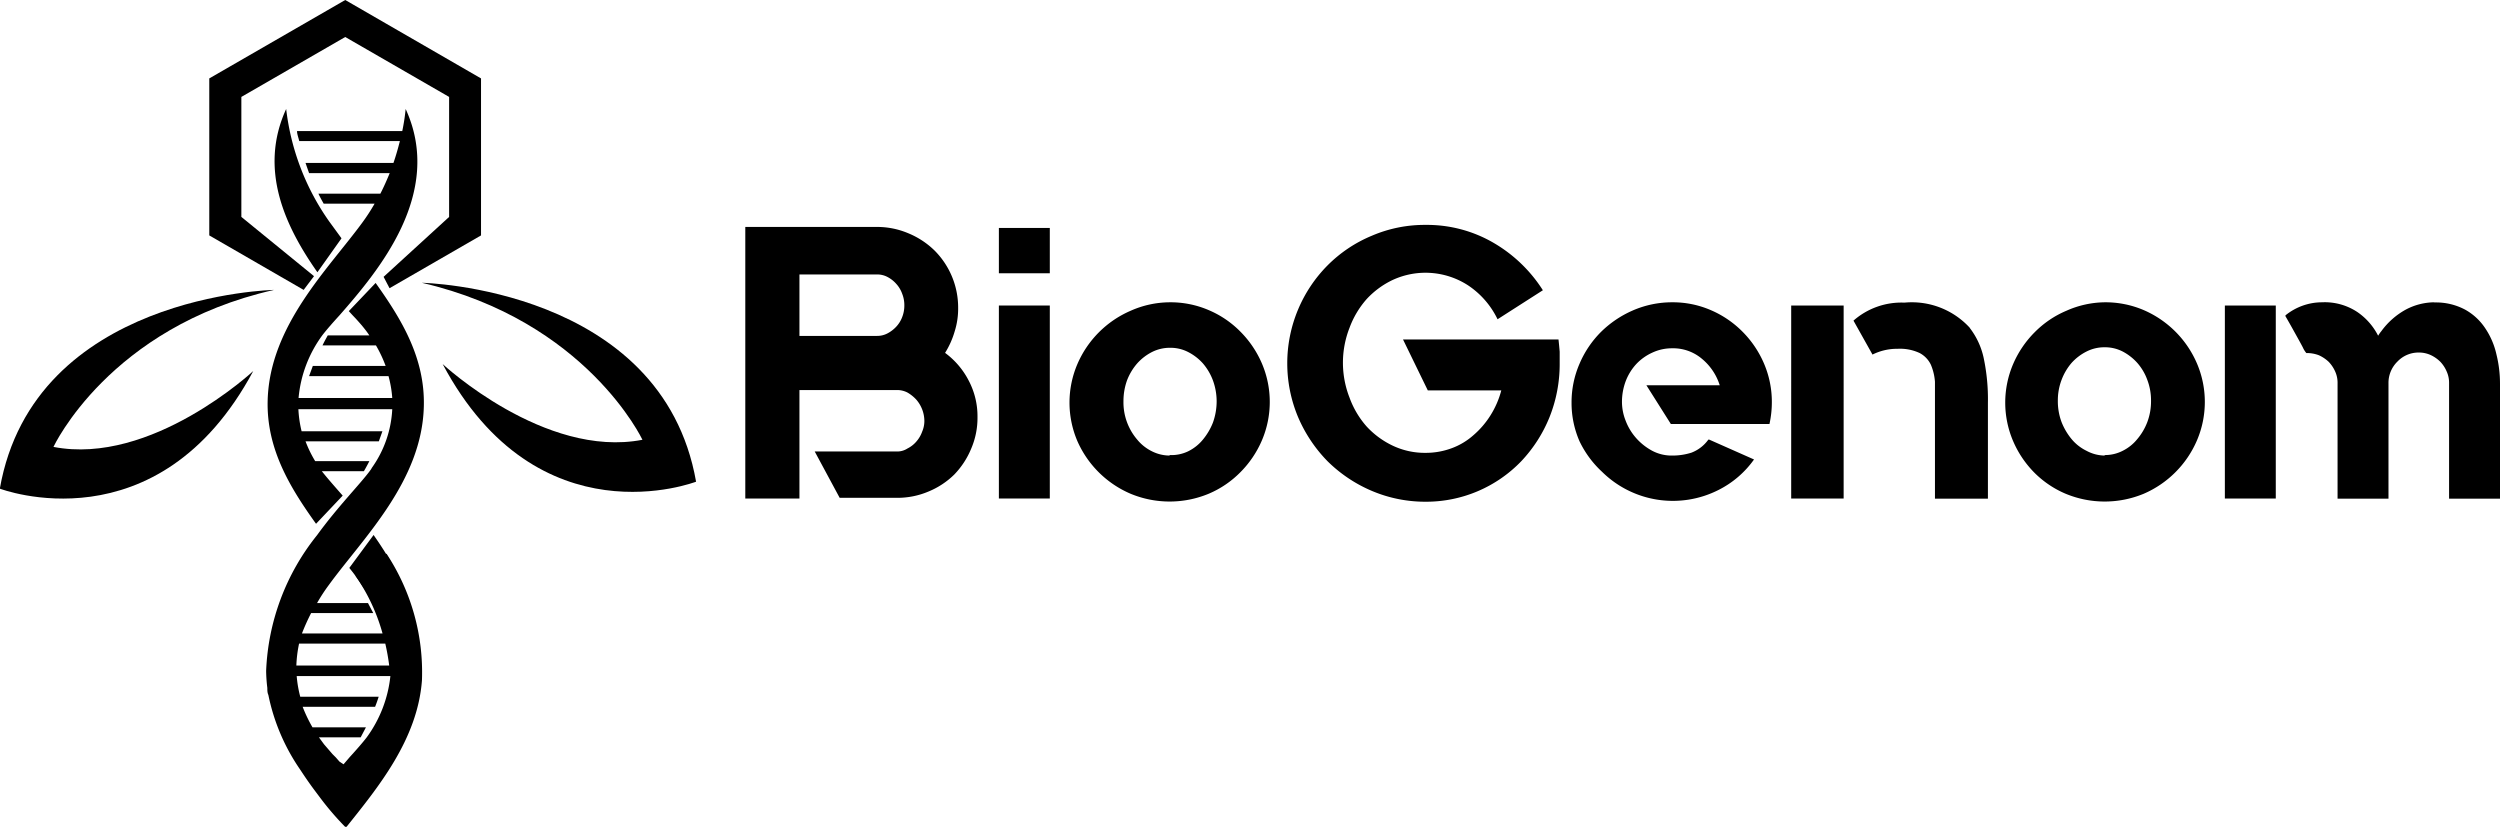 <svg xmlns="http://www.w3.org/2000/svg" viewBox="0 0 147.29 48.71"><g id="Ebene_2" data-name="Ebene 2"><g id="Layer_1" data-name="Layer 1"><path d="M55.68,20.79a4.69,4.69,0,0,1,1.39,1.63,4.5,4.5,0,0,1,.52,2.15,4.58,4.58,0,0,1-.37,1.86,4.85,4.85,0,0,1-1,1.53,4.73,4.73,0,0,1-1.52,1,4.68,4.68,0,0,1-1.86.37H49.47L48,26.6h4.87a1.11,1.11,0,0,0,.6-.18A1.66,1.66,0,0,0,54,26a1.78,1.78,0,0,0,.33-.57,1.58,1.58,0,0,0,.13-.63,1.94,1.94,0,0,0-.48-1.26,2.24,2.24,0,0,0-.51-.41,1.31,1.31,0,0,0-.61-.15H47.1v6.39H43.91v-16h7.76a4.72,4.72,0,0,1,1.86.38,4.84,4.84,0,0,1,1.52,1,4.75,4.75,0,0,1,1.4,3.38,4.43,4.43,0,0,1-.2,1.38A5,5,0,0,1,55.68,20.79Zm-4-1a1.28,1.28,0,0,0,.61-.15,1.92,1.92,0,0,0,.51-.39,1.71,1.71,0,0,0,.35-.56,1.85,1.85,0,0,0,.13-.7,1.8,1.8,0,0,0-.13-.69,1.7,1.7,0,0,0-.35-.58,1.77,1.77,0,0,0-.51-.4,1.28,1.28,0,0,0-.61-.15H47.1v3.62Z"/><path d="M58.85,13.43h3V16.1h-3Zm0,15.94V18h3V29.37Z"/><path d="M68.91,17.81a5.69,5.69,0,0,1,2.3.46,5.79,5.79,0,0,1,1.87,1.27,6,6,0,0,1,1.26,1.86,5.77,5.77,0,0,1,0,4.56,6,6,0,0,1-1.26,1.86,5.79,5.79,0,0,1-1.87,1.27,6,6,0,0,1-4.6,0A6,6,0,0,1,63.48,26a5.77,5.77,0,0,1,0-4.56,6,6,0,0,1,3.13-3.13A5.73,5.73,0,0,1,68.91,17.81Zm0,9A2.27,2.27,0,0,0,70,26.59a2.61,2.61,0,0,0,.87-.69,3.68,3.68,0,0,0,.59-1,3.72,3.72,0,0,0,.22-1.27,3.61,3.61,0,0,0-.22-1.22,3.31,3.31,0,0,0-.59-1,3,3,0,0,0-.87-.67,2.27,2.27,0,0,0-1.06-.25,2.34,2.34,0,0,0-1.07.25,3,3,0,0,0-.87.67,3.33,3.33,0,0,0-.6,1,3.6,3.6,0,0,0-.21,1.22A3.38,3.38,0,0,0,67,25.9a2.61,2.61,0,0,0,.87.69A2.34,2.34,0,0,0,68.91,26.84Z"/><path d="M91.89,20.72c0,.23,0,.46,0,.68a8.41,8.41,0,0,1-.6,3.18,8.29,8.29,0,0,1-1.67,2.6A7.78,7.78,0,0,1,84,29.56a8.06,8.06,0,0,1-3.18-.64,8.35,8.35,0,0,1-2.6-1.74,8.47,8.47,0,0,1-1.74-2.6,8.2,8.2,0,0,1,0-6.35,8.19,8.19,0,0,1,1.74-2.6,8,8,0,0,1,2.6-1.74A7.89,7.89,0,0,1,84,13.25a7.79,7.79,0,0,1,4,1.06,8.52,8.52,0,0,1,2.9,2.79l-2.67,1.71a5,5,0,0,0-1.74-2,4.61,4.61,0,0,0-4.43-.32,5,5,0,0,0-1.55,1.14,5.34,5.34,0,0,0-1,1.68,5.64,5.64,0,0,0,0,4.12,5.28,5.28,0,0,0,1,1.69,5,5,0,0,0,1.55,1.14,4.42,4.42,0,0,0,1.92.42,4.38,4.38,0,0,0,1.54-.27,4,4,0,0,0,1.3-.78,5.12,5.12,0,0,0,1-1.17A5.23,5.23,0,0,0,88.45,23H84.12l-1.46-3h9.16C91.85,20.26,91.87,20.49,91.89,20.72Z"/><path d="M98.51,17.81a5.63,5.63,0,0,1,2.28.46,5.9,5.9,0,0,1,1.87,1.27,6,6,0,0,1,1.26,1.86,5.73,5.73,0,0,1,.47,2.3,6,6,0,0,1-.14,1.28l0,0H98.44L97,22.7h4.32a3.31,3.31,0,0,0-1.06-1.57,2.62,2.62,0,0,0-1.74-.61,2.72,2.72,0,0,0-1.16.25,3,3,0,0,0-.94.66,3.14,3.14,0,0,0-.63,1,3.48,3.48,0,0,0-.23,1.26,3,3,0,0,0,.21,1.08,3.31,3.31,0,0,0,.59,1,3.44,3.44,0,0,0,.93.76,2.44,2.44,0,0,0,1.23.31,3.67,3.67,0,0,0,1.13-.17,2.18,2.18,0,0,0,1-.77l0,0,.05,0,2.64,1.17,0,0a5.7,5.7,0,0,1-2.08,1.79,5.94,5.94,0,0,1-6.87-1.06A5.93,5.93,0,0,1,93.06,26a5.63,5.63,0,0,1-.47-2.27,5.7,5.7,0,0,1,.47-2.3,5.93,5.93,0,0,1,1.26-1.87,6.17,6.17,0,0,1,1.88-1.27A5.78,5.78,0,0,1,98.51,17.81Z"/><path d="M105.53,18h3.09V29.37h-3.09Zm10.52,1.32a4.4,4.4,0,0,1,.82,1.77,11.74,11.74,0,0,1,.25,2.65v5.64H114V23.71c0-.43,0-.83,0-1.22a3.18,3.18,0,0,0-.24-1,1.52,1.52,0,0,0-.66-.69,2.73,2.73,0,0,0-1.3-.25,3.22,3.22,0,0,0-1.48.34v0l0,0-1.12-2,0,0a4.27,4.27,0,0,1,3-1.06A4.63,4.63,0,0,1,116.05,19.31Z"/><path d="M124,17.81a5.73,5.73,0,0,1,2.3.46,6,6,0,0,1,3.13,3.13,5.77,5.77,0,0,1,0,4.56,6,6,0,0,1-3.13,3.13,6,6,0,0,1-4.6,0,5.79,5.79,0,0,1-1.87-1.27A6,6,0,0,1,118.61,26a5.77,5.77,0,0,1,0-4.56,6,6,0,0,1,1.26-1.86,5.79,5.79,0,0,1,1.87-1.27A5.69,5.69,0,0,1,124,17.81Zm0,9a2.27,2.27,0,0,0,1.06-.25,2.57,2.57,0,0,0,.86-.69,3.45,3.45,0,0,0,.59-1,3.49,3.49,0,0,0,.22-1.27,3.38,3.38,0,0,0-.22-1.22,3.11,3.11,0,0,0-.59-1,3.08,3.08,0,0,0-.86-.67,2.27,2.27,0,0,0-1.06-.25,2.31,2.31,0,0,0-1.07.25,3,3,0,0,0-.88.67,3.31,3.31,0,0,0-.59,1,3.38,3.38,0,0,0-.22,1.22,3.49,3.49,0,0,0,.22,1.27,3.68,3.68,0,0,0,.59,1,2.64,2.64,0,0,0,.88.69A2.31,2.31,0,0,0,124,26.84Z"/><path d="M131.08,18h3V29.37h-3Zm12.34-.18a3.64,3.64,0,0,1,1.81.42,3.4,3.4,0,0,1,1.19,1.1,4.52,4.52,0,0,1,.66,1.54,7.17,7.17,0,0,1,.21,1.72v6.78h-3l0-6.8a1.61,1.61,0,0,0-.14-.69,1.93,1.93,0,0,0-.37-.57,2,2,0,0,0-.57-.4,1.65,1.65,0,0,0-.69-.15,1.71,1.71,0,0,0-1.28.54,1.75,1.75,0,0,0-.52,1.27v6.8h-3v-6.8a1.61,1.61,0,0,0-.14-.69,2,2,0,0,0-.38-.57,2.11,2.11,0,0,0-.58-.39,2,2,0,0,0-.74-.13,1.4,1.4,0,0,1-.21-.34c-.12-.23-.26-.48-.41-.75s-.37-.67-.61-1.08l0-.05a3.42,3.42,0,0,1,2.16-.77,3.47,3.47,0,0,1,2.07.57,3.74,3.74,0,0,1,1.23,1.4,2.1,2.1,0,0,1,.19-.27,4.41,4.41,0,0,1,1.44-1.27A3.65,3.65,0,0,1,143.42,17.81Z"/><path d="M26.08,21.45s6,5.58,11.77,4.46c0,0-3.29-7-13-9.25,0,0,14.15.28,16.16,11.72C41,28.38,31.7,32,26.08,21.45Z"/><path d="M14.92,21.86s-6,5.59-11.77,4.47c0,0,3.28-7.06,13-9.25,0,0-14.15.27-16.16,11.71C0,28.79,9.29,32.36,14.92,21.86Z"/><path d="M16.86,6.42c-1.66,3.62,0,7,1.84,9.62l1.42-2-.73-1A14.37,14.37,0,0,1,16.86,6.42Z"/><polygon points="20.34 0 12.33 4.62 12.33 13.87 17.89 17.08 18.5 16.27 14.22 12.78 14.22 5.71 20.34 2.18 26.46 5.71 26.46 12.78 22.6 16.31 22.95 16.98 28.34 13.87 28.34 4.62 20.34 0"/><path d="M20.58,33.46c.26.32.5.64.73,1a14.32,14.32,0,0,1,2.54,6.68c1.66-3.62,0-7-1.84-9.62Z"/><path d="M20.94,33.92a11.12,11.12,0,0,1,1.63,3.52.56.56,0,0,0,0-.12H17.79a12.41,12.41,0,0,1,.54-1.2l3.66,0-.31-.59-3,0a10.36,10.36,0,0,1,.72-1.1c2-2.74,5.46-6.08,5.57-10.48.08-2.87-1.33-5.16-2.84-7.28l-1.58,1.66.22.24v0l.19.2c.19.21.36.4.5.58a4.85,4.85,0,0,1,.3.41l-2.45,0c-.11.2-.22.4-.31.59l3.15,0a7.53,7.53,0,0,1,.57,1.21H18.43l-.22.6h4.68a6.68,6.68,0,0,1,.22,1.29H17.59A7.34,7.34,0,0,1,19,19.74c.24-.31.58-.7,1-1.16h0c2.23-2.55,6.19-7.17,3.9-12.16a12,12,0,0,1-.2,1.3h-6.2c0,.18.08.38.13.59h5.93c-.1.39-.22.83-.38,1.29H18l.21.6h4.75c-.16.39-.34.8-.55,1.21l-3.65,0c.09.2.2.39.31.59l3,0a11.6,11.6,0,0,1-.72,1.11c-2,2.73-5.46,6.07-5.58,10.47-.08,2.87,1.33,5.16,2.85,7.28l1.57-1.66c-.51-.58-.94-1.07-1.23-1.44h2.48c.11-.19.22-.39.32-.59l-3.19,0A7.07,7.07,0,0,1,18,26h4.32l.21-.59H17.77a6.8,6.8,0,0,1-.19-1.3h5.53a6.5,6.5,0,0,1-1.2,3.45,1,1,0,0,1-.11.17c-.58.79-1.9,2.12-3.12,3.8h0a13.62,13.62,0,0,0-3,8h0a9,9,0,0,0,.07,1c0,.14,0,.28.06.41h0a11.92,11.92,0,0,0,1.86,4.38c.14.21.45.69.87,1.25l.27.36a16.88,16.88,0,0,0,1.57,1.83c1.9-2.38,4.22-5.19,4.48-8.68h0a12.69,12.69,0,0,0-2.09-7.46Zm.66,9.53c-.24.31-.58.7-1,1.16h0l-.36.42L20,44.87l-.21-.24v0l-.2-.2-.5-.58-.3-.41,2.46,0,.31-.59-3.15,0a8.5,8.5,0,0,1-.58-1.21h4.27c.08-.2.15-.4.21-.59H17.69a6.91,6.91,0,0,1-.21-1.22H23A7.42,7.42,0,0,1,21.6,43.45Zm-4.14-4.24a7.45,7.45,0,0,1,.16-1.29H22.7a12.93,12.93,0,0,1,.23,1.29Z"/></g></g></svg>